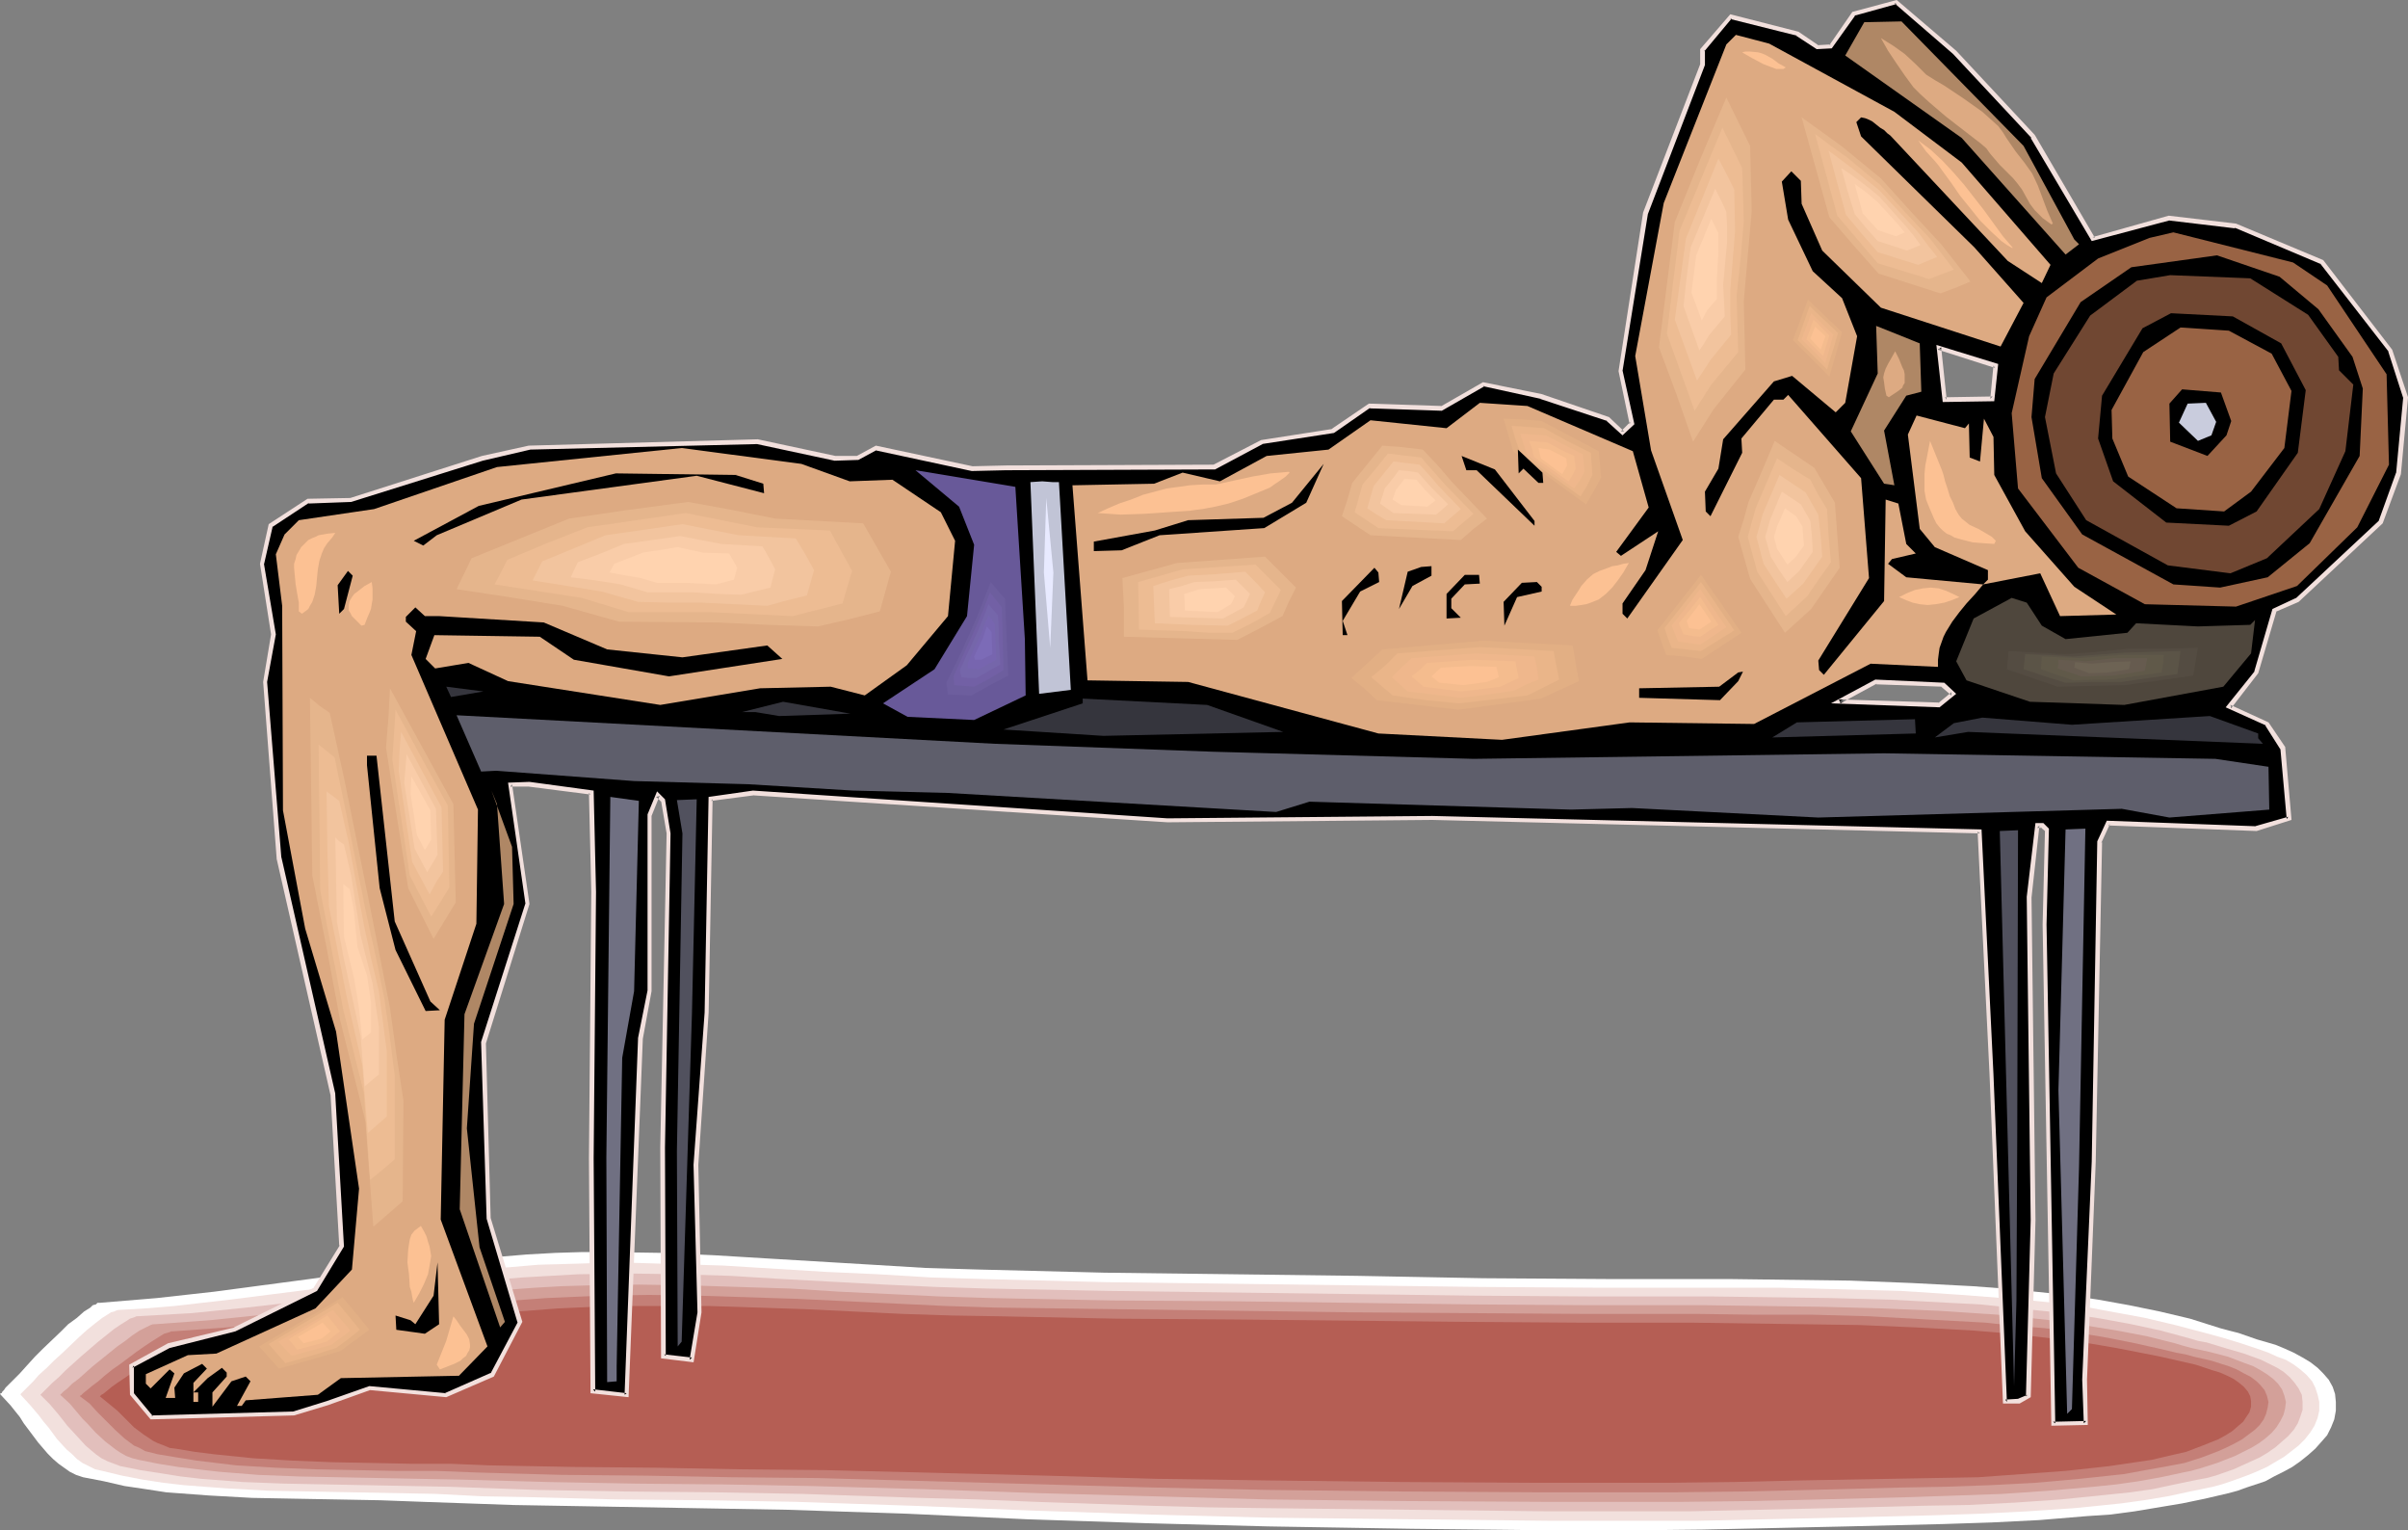 <?xml version="1.0" encoding="UTF-8" standalone="no"?>
<svg
   version="1.0"
   width="129.895mm"
   height="82.531mm"
   id="svg150"
   sodipodi:docname="Weight Lifting 56.wmf"
   xmlns:inkscape="http://www.inkscape.org/namespaces/inkscape"
   xmlns:sodipodi="http://sodipodi.sourceforge.net/DTD/sodipodi-0.dtd"
   xmlns="http://www.w3.org/2000/svg"
   xmlns:svg="http://www.w3.org/2000/svg">
  <rect width="100%" height="100%" fill="#808080" stroke="none"/>
  <sodipodi:namedview
     id="namedview150"
     pagecolor="#ffffff"
     bordercolor="#000000"
     borderopacity="0.25"
     inkscape:showpageshadow="2"
     inkscape:pageopacity="0.0"
     inkscape:pagecheckerboard="0"
     inkscape:deskcolor="#d1d1d1"
     inkscape:document-units="mm" />
  <defs
     id="defs1">
    <pattern
       id="WMFhbasepattern"
       patternUnits="userSpaceOnUse"
       width="6"
       height="6"
       x="0"
       y="0" />
  </defs>
  <path
     style="fill:#ffffff;fill-opacity:1;fill-rule:evenodd;stroke:none"
     d="m 20.362,265.542 5.818,-0.485 5.818,-0.485 11.635,-1.293 23.109,-3.071 11.635,-1.616 11.635,-1.293 11.635,-1.131 5.818,-0.485 5.818,-0.323 5.333,-0.162 h 5.494 l 10.666,0.162 10.827,0.485 10.666,0.646 10.827,0.646 10.827,0.646 10.666,0.646 10.827,0.323 25.694,0.646 51.55,0.646 25.694,0.485 25.048,0.162 h 24.886 l 12.443,0.162 12.443,0.162 12.443,0.485 12.443,0.646 6.464,0.485 6.464,0.646 6.302,0.646 6.464,0.97 6.302,1.131 6.302,1.293 6.141,1.455 6.141,1.939 1.778,0.485 1.939,0.485 3.717,1.293 3.878,1.131 1.939,0.808 1.778,0.808 1.778,0.97 1.616,0.97 1.454,1.131 1.131,1.131 1.131,1.293 0.808,1.455 0.485,1.455 0.162,1.616 v 1.778 l -0.323,1.778 -0.646,1.616 -0.808,1.616 -1.131,1.293 -1.293,1.455 -1.454,1.293 -1.616,1.293 -1.616,1.131 -1.778,0.97 -1.939,0.97 -1.778,0.97 -1.939,0.646 -1.939,0.646 -1.778,0.646 -1.778,0.485 -4.848,1.131 -4.686,0.97 -4.848,0.808 -4.848,0.808 -4.848,0.646 -4.848,0.323 -9.696,0.808 -9.696,0.485 -9.858,0.323 -19.554,0.485 -14.706,0.323 -14.867,0.323 -14.867,0.162 h -14.706 l -29.573,-0.323 -29.411,-0.485 -12.282,-0.323 -12.282,-0.323 -24.563,-0.808 -24.402,-1.131 -24.563,-0.808 -18.584,-0.323 -18.422,-0.323 -18.746,-0.323 -9.211,-0.323 -9.211,-0.323 -8.726,-0.323 -8.726,-0.162 -8.888,-0.162 -8.565,-0.162 -8.726,-0.485 -4.363,-0.323 -4.363,-0.323 -4.202,-0.646 -4.363,-0.646 -4.202,-0.97 -4.202,-0.808 -1.454,-0.485 -1.293,-0.646 -1.131,-0.808 -1.131,-0.808 -1.131,-0.97 L 9.696,296.25 7.757,293.987 5.818,291.401 4.848,290.108 4.04,288.815 2.101,286.391 0,284.129 0.162,283.967 h 0.162 l 0.162,-0.323 0.323,-0.323 0.323,-0.485 0.485,-0.485 1.131,-1.131 1.293,-1.293 1.454,-1.616 1.616,-1.778 1.616,-1.616 3.555,-3.394 1.616,-1.616 1.778,-1.293 1.454,-1.293 1.293,-0.808 0.485,-0.485 0.646,-0.162 0.323,-0.323 z"
     id="path1" />
  <path
     style="fill:#f2e0dd;fill-opacity:1;fill-rule:evenodd;stroke:none"
     d="m 24.078,266.997 5.656,-0.323 5.818,-0.485 11.312,-1.293 22.947,-2.909 11.312,-1.455 11.474,-1.293 11.474,-0.97 5.656,-0.485 5.818,-0.162 10.666,-0.323 10.504,0.323 10.666,0.323 10.504,0.646 10.504,0.646 10.666,0.485 10.666,0.646 10.666,0.323 25.21,0.646 25.371,0.323 50.742,0.646 24.402,0.162 h 24.563 12.282 l 12.282,0.323 12.282,0.323 12.282,0.808 6.302,0.485 6.302,0.485 6.302,0.646 6.302,0.808 6.141,1.131 6.141,1.131 6.141,1.455 6.141,1.616 1.778,0.485 1.778,0.485 3.717,1.131 3.878,1.293 1.778,0.646 1.778,0.808 1.778,0.646 1.616,0.97 1.293,0.97 1.293,1.131 1.131,1.293 0.646,1.293 0.485,1.455 0.323,1.455 v 1.778 l -0.323,1.455 -0.646,1.616 -0.808,1.293 -1.131,1.455 -1.293,1.293 -1.454,1.131 -1.454,1.131 -3.555,2.101 -1.778,0.808 -1.939,0.808 -3.555,1.293 -1.939,0.646 -1.778,0.485 -4.686,0.97 -4.525,0.97 -4.848,0.808 -4.686,0.646 -4.686,0.485 -4.848,0.485 -9.534,0.646 -9.696,0.485 -9.534,0.323 -19.392,0.485 -14.544,0.323 -14.544,0.323 h -14.544 -14.544 l -29.088,-0.323 -28.926,-0.323 -12.12,-0.323 -12.12,-0.323 -24.078,-0.808 -24.078,-0.97 -24.078,-0.808 -18.261,-0.323 -18.261,-0.162 -18.422,-0.485 -9.05,-0.162 -9.211,-0.485 -8.565,-0.162 -8.565,-0.162 -8.565,-0.162 -8.565,-0.162 -8.565,-0.485 -4.363,-0.323 -4.202,-0.323 -4.202,-0.485 -4.202,-0.646 -4.202,-0.808 -4.04,-0.97 -1.454,-0.323 -1.293,-0.646 -1.293,-0.646 -1.131,-0.808 -0.97,-0.97 -1.131,-0.97 -1.939,-2.101 -1.778,-2.424 -0.97,-1.131 -0.97,-1.293 -1.778,-2.101 -1.939,-2.101 v -0.162 l 0.162,-0.162 0.162,-0.162 0.323,-0.323 0.323,-0.323 0.485,-0.485 1.131,-1.131 1.131,-1.293 1.616,-1.455 1.454,-1.455 1.778,-1.616 3.394,-3.232 1.616,-1.455 1.616,-1.293 1.454,-1.131 1.293,-0.808 0.485,-0.323 0.646,-0.162 0.323,-0.162 z"
     id="path2" />
  <path
     style="fill:#e2bfbc;fill-opacity:1;fill-rule:evenodd;stroke:none"
     d="m 27.795,268.29 11.312,-0.646 11.15,-1.131 11.312,-1.293 11.312,-1.455 11.15,-1.293 11.15,-1.131 11.312,-0.97 5.656,-0.323 5.656,-0.323 10.342,-0.162 10.504,0.162 10.342,0.323 10.504,0.646 20.846,1.131 10.504,0.485 10.342,0.323 24.886,0.485 25.048,0.323 49.773,0.646 24.078,0.162 h 24.24 l 12.12,0.162 11.958,0.162 12.12,0.323 11.958,0.646 6.302,0.323 6.141,0.646 6.302,0.646 6.141,0.646 6.141,0.97 6.141,1.131 5.979,1.293 5.979,1.616 1.616,0.485 1.778,0.323 3.717,1.131 3.878,1.131 3.555,1.293 1.616,0.808 1.616,0.808 1.293,0.808 1.293,1.131 0.97,1.131 0.808,1.131 0.646,1.293 0.162,1.455 v 1.616 l -0.485,1.455 -0.485,1.293 -0.808,1.293 -1.131,1.293 -1.293,1.131 -1.293,1.131 -1.616,1.131 -1.616,0.97 -1.778,0.808 -3.555,1.616 -3.717,1.293 -1.778,0.485 -1.778,0.323 -4.686,0.97 -4.525,0.97 -4.525,0.646 -4.686,0.485 -9.534,0.97 -9.373,0.646 -9.534,0.485 -9.373,0.162 -18.907,0.485 -14.382,0.323 -14.382,0.323 h -14.221 -14.221 l -28.765,-0.323 -28.442,-0.323 -11.958,-0.162 -11.797,-0.323 -23.755,-0.808 -11.797,-0.485 -11.958,-0.323 -23.755,-0.808 -17.938,-0.323 -17.938,-0.162 -18.099,-0.323 -17.938,-0.646 -8.403,-0.162 -8.565,-0.162 -16.806,-0.323 -8.403,-0.323 -8.403,-0.646 -4.202,-0.485 -4.04,-0.646 -4.202,-0.646 -4.04,-0.808 -1.293,-0.485 -1.293,-0.485 -1.293,-0.646 -1.131,-0.808 -0.97,-0.808 -1.131,-0.97 -1.778,-1.939 -1.939,-2.101 -1.778,-2.263 -1.778,-2.101 -1.939,-1.939 v 0 l 0.162,-0.162 0.162,-0.162 0.323,-0.323 0.808,-0.808 0.97,-0.97 1.293,-1.131 1.454,-1.455 1.616,-1.455 1.616,-1.455 3.394,-2.909 1.616,-1.293 1.616,-1.293 1.454,-0.97 1.293,-0.808 0.485,-0.323 0.485,-0.162 0.485,-0.162 z"
     id="path3" />
  <path
     style="fill:#d3a099;fill-opacity:1;fill-rule:evenodd;stroke:none"
     d="m 31.512,269.906 11.15,-0.808 10.989,-1.131 22.139,-2.424 10.989,-1.131 11.15,-1.131 10.989,-0.808 5.656,-0.323 5.494,-0.162 10.181,-0.162 10.342,0.162 10.181,0.323 10.342,0.323 10.181,0.646 10.342,0.485 10.181,0.485 10.342,0.323 24.563,0.485 24.402,0.162 24.563,0.323 24.563,0.323 23.755,0.162 h 23.755 l 11.797,0.162 11.958,0.162 11.797,0.323 11.797,0.485 12.282,0.808 6.141,0.646 6.141,0.646 5.979,0.97 5.979,0.97 5.979,1.131 5.818,1.455 1.616,0.485 1.778,0.485 3.717,0.808 3.717,0.97 3.394,1.293 1.778,0.646 1.454,0.808 1.293,0.808 1.293,0.97 0.97,0.97 0.808,1.131 0.485,1.293 0.323,1.293 -0.162,1.293 -0.323,1.293 -0.646,1.293 -0.808,1.293 -0.97,1.131 -1.293,1.131 -1.293,0.97 -1.616,0.97 -1.616,0.808 -1.616,0.808 -3.717,1.455 -3.555,1.131 -1.778,0.485 -1.616,0.323 -4.525,0.97 -4.525,0.808 -4.525,0.646 -4.686,0.485 -9.211,0.808 -9.373,0.646 -9.211,0.323 -9.373,0.323 -18.584,0.485 -14.059,0.323 -14.059,0.162 h -28.118 l -28.28,-0.162 -28.118,-0.323 -23.27,-0.646 -23.432,-0.646 -23.27,-0.808 -23.27,-0.646 -17.776,-0.323 -17.614,-0.162 -17.776,-0.323 -17.614,-0.485 -8.403,-0.162 -8.242,-0.162 -16.645,-0.323 -8.403,-0.323 -8.08,-0.646 -4.202,-0.485 -4.04,-0.485 -4.04,-0.646 -4.04,-0.808 -1.293,-0.323 -1.293,-0.485 -1.131,-0.646 -0.97,-0.646 -2.101,-1.616 -1.939,-1.778 -1.778,-1.939 -0.97,-0.97 -0.808,-0.97 -1.778,-2.101 -1.939,-1.778 v 0 l 0.162,-0.162 0.162,-0.162 0.323,-0.323 0.808,-0.646 0.97,-0.97 1.293,-0.97 1.454,-1.293 1.454,-1.293 1.616,-1.293 3.394,-2.748 1.616,-1.131 1.454,-1.131 1.454,-0.97 1.293,-0.646 0.97,-0.485 0.485,-0.162 z"
     id="path4" />
  <path
     style="fill:#c47f77;fill-opacity:1;fill-rule:evenodd;stroke:none"
     d="m 35.229,271.361 10.989,-0.808 10.827,-0.808 21.654,-2.263 10.989,-1.131 10.827,-0.97 10.827,-0.808 10.989,-0.485 10.019,-0.162 10.181,0.162 10.019,0.323 10.019,0.323 10.181,0.485 10.019,0.485 10.181,0.485 10.019,0.323 24.24,0.323 24.078,0.323 24.078,0.323 24.24,0.162 23.27,0.162 h 23.27 l 11.797,0.162 h 11.635 l 11.635,0.323 11.635,0.646 11.958,0.646 5.979,0.646 6.141,0.485 5.818,0.808 5.979,0.97 5.818,1.131 5.818,1.293 3.394,0.808 1.778,0.323 1.778,0.485 3.555,0.808 3.555,1.131 1.616,0.646 1.454,0.808 1.293,0.646 1.293,0.97 0.808,0.808 0.808,0.97 0.485,1.131 0.323,1.293 -0.162,1.131 -0.323,1.293 -0.485,1.131 -0.808,1.131 -0.97,0.97 -1.293,0.97 -1.293,0.97 -1.454,0.808 -1.616,0.808 -1.778,0.808 -3.394,1.293 -3.555,1.131 -3.394,0.646 -4.525,0.808 -4.363,0.808 -4.525,0.485 -4.525,0.485 -9.05,0.808 -9.211,0.485 -9.211,0.323 -9.05,0.162 -18.422,0.485 -13.736,0.323 -13.898,0.162 h -27.795 l -27.634,-0.162 -27.634,-0.323 -22.947,-0.485 -22.947,-0.646 -22.947,-0.646 -22.947,-0.646 -17.453,-0.162 -17.291,-0.323 -17.453,-0.162 -17.291,-0.485 -8.242,-0.323 h -8.08 l -8.242,-0.162 -8.242,-0.162 -8.08,-0.323 -8.08,-0.485 -8.08,-0.97 -4.04,-0.646 -3.878,-0.646 -1.293,-0.323 -1.293,-0.323 -1.131,-0.646 -1.131,-0.485 -1.939,-1.455 -1.939,-1.778 -3.555,-3.556 -1.616,-1.778 -1.939,-1.455 v -0.162 h 0.162 l 0.162,-0.162 0.323,-0.323 0.808,-0.646 0.97,-0.808 1.293,-0.97 1.293,-1.131 1.616,-1.293 1.616,-1.131 3.232,-2.424 1.616,-1.131 1.454,-0.97 1.293,-0.808 1.293,-0.808 1.131,-0.323 0.323,-0.162 z"
     id="path5" />
  <path
     style="fill:#b55e54;fill-opacity:1;fill-rule:evenodd;stroke:none"
     d="m 38.946,272.653 10.827,-0.485 10.666,-0.808 21.331,-2.101 10.666,-0.97 10.827,-0.808 10.666,-0.808 10.666,-0.485 h 9.858 10.019 l 9.858,0.323 9.858,0.323 10.019,0.485 9.858,0.485 10.019,0.323 9.858,0.162 23.755,0.485 23.755,0.162 47.349,0.485 22.947,0.162 h 22.947 l 22.947,0.323 11.474,0.162 11.474,0.485 11.797,0.646 5.818,0.485 5.979,0.646 5.818,0.646 5.818,0.808 5.656,0.97 5.818,1.131 3.232,0.646 3.555,0.808 3.555,0.808 3.394,1.131 1.616,0.485 1.454,0.646 1.293,0.646 1.131,0.808 0.97,0.808 0.808,0.97 0.485,0.97 0.162,0.97 v 1.131 l -0.323,1.131 -0.646,0.97 -0.646,0.97 -1.131,0.97 -1.131,0.97 -1.293,0.808 -1.454,0.808 -1.616,0.646 -1.616,0.646 -3.394,1.293 -3.555,0.808 -3.394,0.808 -4.363,0.646 -4.363,0.646 -8.888,0.97 -8.888,0.646 -8.888,0.646 -9.05,0.162 -9.05,0.162 -9.05,0.162 -9.05,0.162 -13.574,0.323 -13.574,0.162 h -27.149 l -27.31,-0.162 -27.149,-0.323 -22.624,-0.323 -22.462,-0.646 -45.086,-1.131 -17.291,-0.162 -16.968,-0.323 -17.13,-0.162 -17.13,-0.323 -7.918,-0.323 h -8.08 l -16.16,-0.323 -7.918,-0.323 -8.08,-0.485 -7.918,-0.808 -3.878,-0.485 -3.878,-0.646 -1.293,-0.162 -1.131,-0.485 -1.293,-0.485 -0.97,-0.485 -1.939,-1.293 -1.939,-1.455 -1.616,-1.616 -1.778,-1.778 -1.778,-1.455 -1.778,-1.455 v 0 l 0.162,-0.162 0.162,-0.162 0.323,-0.162 0.808,-0.646 0.97,-0.808 1.131,-0.808 1.454,-0.97 3.07,-2.101 3.07,-2.263 1.616,-0.97 1.454,-0.97 1.454,-0.808 1.131,-0.485 1.131,-0.485 z"
     id="path6" />
  <path
     style="fill:#000000;fill-opacity:1;fill-rule:evenodd;stroke:none"
     d="m 398.182,141.418 -2.101,-1.778 -13.574,-0.646 -7.595,4.04 20.362,0.646 z m 16.322,-113.619 12.12,21.011 15.514,-4.364 13.574,1.616 17.614,7.435 14.059,17.94 3.07,9.536 -1.454,15.516 -3.555,9.859 -17.13,16 -4.686,2.101 -3.555,12.606 -5.494,6.95 7.595,3.556 3.232,4.849 1.293,14.384 -6.787,2.101 -30.058,-1.131 -1.778,3.879 -1.131,65.133 -1.939,44.446 0.323,8.889 h -6.787 l -1.616,-101.659 0.323,-19.394 -0.97,-0.808 h -0.97 l -1.616,14.546 0.808,65.941 -0.97,35.88 -1.939,0.97 -2.747,0.162 -2.747,-66.911 -2.424,-49.294 -111.665,-2.909 -53.974,0.485 -84.517,-5.495 -8.726,1.293 -0.808,43.476 -2.101,31.031 0.808,30.061 -1.616,9.697 -5.818,-0.808 -0.162,-42.506 1.131,-64.002 -1.131,-6.788 -0.97,-0.97 -1.778,3.879 v 36.041 l -1.778,9.697 -2.909,72.568 -6.787,-0.646 -0.323,-47.516 0.485,-54.304 -0.485,-20.203 -12.605,-1.778 h -3.878 l 3.394,24.405 -8.888,28.284 0.97,35.718 6.464,21.172 -5.656,10.829 -9.534,4.202 -15.514,-1.455 -8.565,3.071 -6.787,2.101 -29.088,0.646 -3.878,-4.525 -0.162,-5.98 7.595,-4.041 13.413,-3.394 16.483,-8.081 5.333,-8.889 -1.778,-30.869 -10.989,-48.163 -2.909,-35.88 1.778,-9.697 -2.424,-14.384 1.778,-7.758 7.757,-5.01 8.726,-0.323 26.664,-8.404 9.696,-2.101 46.541,-1.293 15.837,3.394 4.525,-0.162 3.878,-1.939 19.554,4.202 6.787,-0.162 42.662,-0.162 9.534,-5.01 14.382,-2.263 7.595,-5.172 14.706,0.485 8.565,-5.01 11.635,2.586 13.574,4.525 3.07,2.909 1.939,-1.939 -2.262,-10.667 5.01,-32.162 11.635,-30.223 V 10.182 l 5.656,-6.788 13.574,3.394 4.202,2.748 h 2.747 l 4.686,-6.788 8.565,-2.424 11.958,10.344 z m -8.242,53.496 0.646,-6.788 -11.635,-3.556 1.293,10.505 z"
     id="path7" />
  <path
     style="fill:#f2e0dd;fill-opacity:1;fill-rule:evenodd;stroke:none"
     d="m 398.828,141.418 -2.424,-2.263 -14.059,-0.646 -9.05,4.849 22.139,0.808 3.394,-2.748 -0.97,-0.323 -2.747,2.263 0.162,-0.162 -20.362,-0.646 0.323,0.808 7.434,-4.041 -0.162,0.162 13.574,0.485 h -0.323 l 2.101,1.778 v -0.646 z"
     id="path8" />
  <path
     style="fill:#f2e0dd;fill-opacity:1;fill-rule:evenodd;stroke:none"
     d="m 414.18,28.122 h -0.162 l 12.443,21.011 15.837,-4.202 h -0.162 l 13.574,1.616 -0.162,-0.162 17.614,7.435 -0.162,-0.162 14.059,18.101 -0.162,-0.162 3.07,9.536 v -0.162 l -1.454,15.516 v -0.162 l -3.555,9.859 0.162,-0.162 -17.13,16 0.162,-0.162 -4.848,2.263 -3.717,12.768 0.162,-0.162 -5.979,7.435 8.242,3.717 h -0.162 l 3.07,4.849 v -0.162 l 1.293,14.384 0.323,-0.485 -6.787,1.939 h 0.162 l -30.381,-1.131 -1.939,4.202 -1.131,65.295 -1.939,44.446 0.323,8.889 0.485,-0.485 -6.787,0.162 0.485,0.323 -1.778,-101.659 0.485,-19.556 -1.131,-1.131 h -1.616 l -1.778,15.031 v 0 l 0.808,65.941 -0.97,35.88 0.323,-0.323 -1.939,0.808 h 0.162 l -2.747,0.162 0.323,0.485 -2.747,-66.911 -2.424,-49.779 -111.989,-2.748 -53.974,0.485 -84.517,-5.657 -9.05,1.293 -0.808,43.961 -2.262,31.031 0.808,30.061 v 0 l -1.616,9.697 0.485,-0.485 -5.656,-0.646 0.323,0.323 -0.162,-42.506 1.131,-64.002 -1.131,-6.95 -1.616,-1.616 -1.939,4.687 v 36.041 -0.162 l -1.939,9.697 v 0.162 l -2.747,72.568 0.485,-0.323 -6.949,-0.808 0.485,0.485 -0.323,-47.516 0.485,-54.304 -0.485,-20.687 -13.09,-1.778 v 0 l -4.363,0.162 3.555,24.728 v -0.162 l -9.05,28.284 1.131,36.041 6.302,21.172 0.162,-0.323 -5.656,10.667 0.162,-0.162 -9.534,4.202 h 0.323 l -15.675,-1.455 -8.726,3.071 -6.787,2.101 h 0.162 l -29.088,0.808 0.323,0.162 -3.878,-4.687 v 0.323 -5.98 l -0.323,0.485 7.595,-4.041 v 0 l 13.413,-3.394 16.645,-8.243 5.494,-9.051 -1.778,-31.031 v -0.162 L 57.368,174.712 v 0.162 l -2.909,-35.88 v 0 l 1.778,-9.697 -2.424,-14.384 v 0.162 l 1.778,-7.758 -0.162,0.162 7.595,-5.01 -0.162,0.162 8.726,-0.323 26.826,-8.404 9.696,-2.263 h -0.162 l 46.541,-1.131 h -0.162 l 15.837,3.394 4.848,-0.162 3.878,-2.101 -0.323,0.162 19.554,4.202 6.949,-0.162 42.662,-0.162 9.696,-5.172 h -0.162 l 14.706,-2.263 7.434,-5.172 -0.162,0.162 14.706,0.485 8.726,-5.01 h -0.323 l 11.797,2.586 h -0.162 l 13.736,4.525 -0.323,-0.162 3.394,3.071 2.424,-2.263 -2.424,-10.99 v 0.162 l 5.171,-32.001 v 0 L 347.601,13.253 V 10.182 l -0.162,0.323 5.656,-6.788 -0.323,0.162 13.574,3.394 h -0.162 l 4.202,2.748 3.07,-0.162 4.848,-6.788 -0.323,0.162 8.726,-2.424 -0.485,-0.162 11.958,10.344 15.998,17.132 0.646,-0.646 L 398.828,10.344 386.708,0 l -9.05,2.424 -4.686,6.788 0.323,-0.162 -2.747,0.162 h 0.162 L 366.67,6.465 352.772,2.909 346.632,10.02 v 3.232 -0.162 l -11.635,30.223 -5.01,32.324 2.262,10.829 0.162,-0.485 -1.939,1.939 h 0.646 l -3.07,-2.909 -13.736,-4.687 v 0 l -11.958,-2.424 -8.726,5.01 0.323,-0.162 -14.867,-0.485 -7.595,5.172 h 0.162 l -14.544,2.263 -9.696,5.01 h 0.323 l -42.662,0.162 -6.787,0.162 v 0 l -19.715,-4.202 -3.878,2.101 h 0.162 -4.525 v 0 l -15.837,-3.394 -46.702,1.293 -9.534,2.101 -26.826,8.566 h 0.162 l -8.888,0.162 -7.918,5.172 -1.778,8.081 2.262,14.384 v 0 l -1.616,9.697 2.747,35.88 v 0.162 l 10.989,48.163 v -0.162 l 1.778,30.869 0.162,-0.162 -5.494,8.889 0.162,-0.162 -16.322,8.081 h 0.162 l -13.574,3.232 -7.918,4.364 0.162,6.142 4.202,5.01 29.25,-0.808 6.949,-2.101 8.565,-3.071 h -0.162 l 15.675,1.455 9.696,-4.202 5.818,-11.152 -6.464,-21.172 v 0 l -0.97,-35.718 v 0.162 l 8.888,-28.445 -3.555,-24.405 -0.323,0.485 h 3.878 -0.162 l 12.605,1.616 -0.323,-0.323 0.485,20.203 -0.485,54.304 0.323,47.84 7.757,0.808 2.909,-73.052 v 0 l 1.778,-9.697 v -36.041 0.323 l 1.616,-4.041 -0.646,0.162 0.97,0.97 v -0.162 l 1.131,6.626 v 0 l -1.293,64.002 0.162,42.991 6.626,0.808 1.616,-10.182 -0.646,-30.061 2.101,-31.031 0.808,-43.476 -0.323,0.323 8.726,-1.131 h -0.162 l 84.517,5.495 53.974,-0.485 111.665,2.748 -0.485,-0.323 2.424,49.294 2.747,67.234 h 3.394 l 2.262,-1.293 0.97,-36.041 -0.808,-65.941 v 0.162 l 1.616,-14.707 -0.485,0.485 h 0.97 l -0.323,-0.162 0.97,0.808 v -0.323 l -0.485,19.394 1.778,102.144 7.434,-0.162 -0.162,-9.212 1.778,-44.446 1.293,-65.133 -0.162,0.162 1.778,-3.879 -0.323,0.323 30.219,1.131 7.11,-2.263 -1.293,-14.869 -3.394,-5.01 -7.757,-3.556 0.162,0.646 5.494,-7.111 3.717,-12.606 -0.323,0.162 4.848,-2.101 17.13,-16 3.717,-10.02 1.454,-15.677 -3.232,-9.697 -14.059,-18.263 -17.776,-7.435 -13.736,-1.616 -15.514,4.364 0.485,0.162 -12.282,-21.011 z"
     id="path9" />
  <path
     style="fill:#f2e0dd;fill-opacity:1;fill-rule:evenodd;stroke:none"
     d="m 406.585,81.78 0.808,-7.596 -12.605,-3.879 1.293,11.637 10.504,-0.162 -0.323,-0.97 -9.696,0.162 0.323,0.485 -1.131,-10.667 -0.646,0.485 11.635,3.717 -0.323,-0.485 -0.646,6.788 0.485,-0.485 z"
     id="path10" />
  <path
     style="fill:#af8765;fill-opacity:1;fill-rule:evenodd;stroke:none"
     d="m 412.564,29.738 10.342,19.071 0.97,0.97 -2.747,2.101 -21.17,-23.758 -23.755,-16.809 3.878,-6.788 7.595,-0.162 z"
     id="path11" />
  <path
     style="fill:#af8765;fill-opacity:1;fill-rule:evenodd;stroke:none"
     d="m 384.123,98.588 -6.787,-10.667 5.494,-11.798 -0.323,-9.697 8.888,3.556 0.323,9.859 -3.07,0.808 -4.525,7.111 2.101,11.152 -0.97,-0.162 z"
     id="path12" />
  <path
     style="fill:#ddaa82;fill-opacity:1;fill-rule:evenodd;stroke:none"
     d="m 386.224,22.788 13.736,10.344 18.099,20.849 -1.778,3.717 -6.949,-4.525 -23.917,-25.536 -0.646,-0.485 -0.646,-0.646 -0.808,-0.485 -0.808,-0.646 -0.808,-0.646 -0.646,-0.323 -0.808,-0.323 -0.808,-0.162 -0.97,0.97 0.97,2.909 23.109,22.627 10.019,11.313 -4.686,8.889 -24.402,-7.919 -11.958,-11.637 -4.202,-9.536 -0.162,-4.687 -1.939,-1.939 -1.939,2.101 1.293,7.758 5.01,10.505 5.979,5.495 3.07,7.758 -2.424,13.576 -1.939,1.939 -8.888,-7.435 -3.717,1.131 -10.342,11.798 -0.97,5.98 -2.747,4.687 0.162,4.041 0.97,0.97 6.464,-12.93 -0.162,-2.909 6.626,-7.919 h 1.939 l 0.97,-0.97 14.867,16.97 1.616,20.364 -10.342,16.809 0.162,1.939 0.97,0.97 12.282,-15.031 0.323,-20.687 2.586,0.808 1.616,8.243 1.939,1.939 -4.848,1.131 -0.808,0.97 3.717,2.748 15.675,1.455 0.97,-0.97 V 116.205 l -10.827,-4.687 -3.07,-3.717 -2.424,-19.233 1.778,-3.879 9.858,2.586 0.808,-0.97 0.162,6.95 2.101,0.808 0.808,-8.727 1.939,3.717 0.162,7.758 6.302,11.475 10.019,11.313 8.565,5.657 -11.474,0.323 -4.04,-8.727 -11.635,2.263 -1.616,1.939 -1.778,1.939 -1.454,1.778 -1.454,1.939 -1.293,2.101 -0.485,0.97 -0.808,2.263 -0.162,1.131 -0.162,1.293 v 1.455 l -13.736,-0.646 -23.755,12.283 -25.371,-0.323 -26.018,3.556 -25.21,-1.293 -38.784,-10.505 -20.523,-0.323 -3.07,-39.759 16.645,-0.323 5.818,-2.263 7.595,1.778 9.534,-5.172 12.605,-1.293 8.565,-5.98 15.514,1.616 6.787,-5.172 9.696,0.646 21.493,9.212 3.232,11.475 -6.626,9.051 0.97,0.808 7.595,-5.01 -2.586,7.919 -4.686,6.788 v 2.101 l 0.97,0.97 11.312,-16 -6.464,-18.263 -3.232,-19.233 5.818,-31.193 12.766,-32.324 1.939,-1.939 6.787,1.778 z"
     id="path13" />
  <path
     style="fill:#ddaa82;fill-opacity:1;fill-rule:evenodd;stroke:none"
     d="m 307.04,91.639 -2.262,-7.919 9.211,0.646 13.736,7.273 0.485,6.303 -3.555,6.303 z"
     id="path14" />
  <path
     style="fill:#e2af84;fill-opacity:1;fill-rule:evenodd;stroke:none"
     d="m 308.494,91.962 -1.939,-6.626 3.878,0.162 3.878,0.323 3.07,1.616 2.747,1.455 5.818,3.071 0.485,5.333 -1.454,2.748 -1.616,2.748 z"
     id="path15" />
  <path
     style="fill:#eab589;fill-opacity:1;fill-rule:evenodd;stroke:none"
     d="m 309.948,92.285 -0.97,-2.748 -0.808,-2.748 6.626,0.485 4.686,2.586 4.848,2.424 0.323,4.525 -1.131,2.263 -1.293,2.101 -6.141,-4.364 z"
     id="path16" />
  <path
     style="fill:#efb78c;fill-opacity:1;fill-rule:evenodd;stroke:none"
     d="m 311.403,92.77 -0.808,-2.263 -0.646,-2.101 5.171,0.323 7.595,3.879 0.162,1.778 0.162,1.778 -0.97,1.778 -1.131,1.616 -4.848,-3.394 z"
     id="path17" />
  <path
     style="fill:#f4bc8e;fill-opacity:1;fill-rule:evenodd;stroke:none"
     d="m 312.696,93.093 -0.323,-1.616 -0.646,-1.616 3.717,0.323 2.747,1.455 2.747,1.293 0.323,2.586 -0.646,1.293 -0.808,1.293 z"
     id="path18" />
  <path
     style="fill:#fcc193;fill-opacity:1;fill-rule:evenodd;stroke:none"
     d="m 314.15,93.417 -0.485,-2.101 2.262,0.323 3.394,1.778 0.162,1.455 -0.97,1.778 z"
     id="path19" />
  <path
     style="fill:#996344;fill-opacity:1;fill-rule:evenodd;stroke:none"
     d="m 474.457,58.183 12.12,18.101 0.485,18.425 -6.464,12.768 -12.282,11.96 -12.443,4.202 -18.584,-0.485 -13.574,-7.435 -12.282,-16.162 -1.293,-15.354 3.555,-15.677 3.555,-7.919 10.504,-7.919 10.504,-4.202 4.848,-1.131 24.402,6.142 z"
     id="path20" />
  <path
     style="fill:#000000;fill-opacity:1;fill-rule:evenodd;stroke:none"
     d="m 472.679,63.032 6.949,9.697 2.101,6.465 -0.646,13.738 -10.181,17.778 -8.565,6.95 -9.696,2.101 -9.534,-0.646 -18.584,-10.182 -8.242,-11.475 -2.101,-12.445 0.646,-7.758 9.373,-15.677 10.342,-7.111 17.453,-2.424 12.766,4.364 z"
     id="path21" />
  <path
     style="fill:#704732;fill-opacity:1;fill-rule:evenodd;stroke:none"
     d="m 470.579,64.163 6.141,8.566 0.162,2.748 2.909,2.909 -1.616,13.576 -5.333,11.798 -10.666,10.02 -7.434,3.071 -12.766,-1.616 -16.645,-9.212 -6.141,-9.536 -2.262,-11.475 1.778,-8.889 7.434,-11.798 9.534,-7.111 6.787,-1.131 16.322,0.646 z"
     id="path22" />
  <path
     style="fill:#000000;fill-opacity:1;fill-rule:evenodd;stroke:none"
     d="m 465.084,69.982 5.01,9.536 -1.616,12.768 -8.403,11.96 -5.656,2.909 -12.766,-0.646 -10.827,-8.404 -3.07,-8.727 0.808,-8.727 8.242,-13.738 5.818,-3.071 12.605,0.646 z"
     id="path23" />
  <path
     style="fill:#996344;fill-opacity:1;fill-rule:evenodd;stroke:none"
     d="m 463.145,72.083 4.04,7.596 -1.454,11.637 -6.787,8.889 -5.494,4.041 -9.696,-0.646 -9.858,-6.465 -3.232,-7.758 -0.162,-5.818 6.464,-11.798 7.595,-5.01 9.858,0.646 z"
     id="path24" />
  <path
     style="fill:#000000;fill-opacity:1;fill-rule:evenodd;stroke:none"
     d="m 454.903,85.82 -0.97,2.909 -3.878,4.202 -7.595,-2.909 -0.162,-7.758 2.586,-2.909 7.918,0.646 z"
     id="path25" />
  <path
     style="fill:#c9ccdd;fill-opacity:1;fill-rule:evenodd;stroke:none"
     d="m 451.833,85.982 -0.97,2.748 -2.747,1.131 -3.878,-3.717 1.778,-3.879 3.717,-0.162 z"
     id="path26" />
  <path
     style="fill:#ddaa82;fill-opacity:1;fill-rule:evenodd;stroke:none"
     d="m 173.235,98.104 8.726,-0.323 9.858,6.626 2.909,5.818 -1.454,15.354 -8.403,10.02 -8.565,6.142 -6.949,-1.778 -14.382,0.323 -20.362,3.394 -31.027,-4.849 -8.08,-3.717 -6.787,1.131 -1.939,-1.939 1.778,-4.849 21.493,0.323 6.949,4.687 19.392,3.394 23.109,-3.556 -3.07,-2.748 -17.291,2.424 -15.352,-1.616 -12.928,-5.495 -21.331,-1.293 h -2.909 l -1.939,-1.778 -1.939,1.939 v 0.97 l 2.101,1.939 -0.97,4.849 13.574,31.516 -0.323,23.273 -6.464,19.556 -0.808,40.728 9.534,25.859 -5.818,5.98 -24.078,0.485 -4.686,3.394 -14.706,1.131 -0.808,1.131 h -0.97 l 2.747,-5.01 -0.97,-0.97 -2.909,0.97 -3.878,5.172 v -2.909 l 2.909,-3.232 v -0.808 l -0.97,-0.97 -2.909,2.101 -2.909,2.909 h 0.97 v 1.939 h -0.97 v -3.879 l 2.747,-2.909 -0.97,-0.97 -3.717,1.939 -1.939,2.909 0.162,2.101 h -1.939 l 1.778,-5.01 -0.97,-0.808 -3.878,3.879 -0.97,-0.97 V 280.088 l 8.565,-3.879 5.818,-0.323 20.2,-9.212 7.434,-7.919 1.454,-16.485 -4.686,-32.001 -6.302,-21.011 -4.525,-24.081 -0.162,-41.698 -1.293,-10.505 1.778,-4.041 2.909,-2.909 15.352,-2.263 25.048,-8.566 37.653,-3.879 24.402,3.232 z"
     id="path27" />
  <path
     style="fill:#000000;fill-opacity:1;fill-rule:evenodd;stroke:none"
     d="m 155.621,98.588 0.162,1.939 -13.736,-3.556 -35.714,4.849 -17.291,7.273 -2.747,2.101 -1.939,-0.97 13.251,-7.111 27.957,-6.626 24.402,0.323 z"
     id="path28" />
  <path
     style="fill:#000000;fill-opacity:1;fill-rule:evenodd;stroke:none"
     d="m 314.635,98.427 h -0.97 l -3.07,-2.909 -0.97,0.97 -0.162,-4.849 5.01,4.687 z"
     id="path29" />
  <path
     style="fill:#685999;fill-opacity:1;fill-rule:evenodd;stroke:none"
     d="m 208.949,130.266 0.162,11.475 -10.504,5.01 -13.574,-0.646 -5.01,-2.748 10.504,-6.95 6.626,-10.829 1.454,-14.546 -3.07,-7.758 -8.888,-7.435 20.362,3.394 z"
     id="path30" />
  <path
     style="fill:#000000;fill-opacity:1;fill-rule:evenodd;stroke:none"
     d="m 312.857,106.185 v 0.97 L 301.06,95.841 h -2.101 l -0.97,-2.909 6.787,2.748 z"
     id="path31" />
  <path
     style="fill:#000000;fill-opacity:1;fill-rule:evenodd;stroke:none"
     d="m 257.752,107.639 -21.331,1.455 -7.757,3.071 -5.656,0.162 v -1.939 l 12.443,-2.263 6.787,-2.101 15.352,-0.485 5.818,-3.071 6.464,-7.919 -3.555,7.919 z"
     id="path32" />
  <path
     style="fill:#c1c4d6;fill-opacity:1;fill-rule:evenodd;stroke:none"
     d="m 215.897,98.265 2.424,42.345 -6.464,0.808 -1.778,-43.153 2.424,-0.162 2.101,0.162 z"
     id="path33" />
  <path
     style="fill:#000000;fill-opacity:1;fill-rule:evenodd;stroke:none"
     d="m 70.134,124.124 -0.97,0.97 -0.323,-5.818 2.101,-2.909 0.97,0.97 z"
     id="path34" />
  <path
     style="fill:#000000;fill-opacity:1;fill-rule:evenodd;stroke:none"
     d="m 281.184,118.629 -3.878,1.939 -3.555,5.98 0.97,2.909 h -0.97 l -0.162,-6.95 6.626,-6.788 0.808,0.97 z"
     id="path35" />
  <path
     style="fill:#000000;fill-opacity:1;fill-rule:evenodd;stroke:none"
     d="m 291.849,117.336 -3.878,2.101 -2.747,4.687 1.778,-7.596 2.747,-0.97 2.101,-0.162 z"
     id="path36" />
  <path
     style="fill:#000000;fill-opacity:1;fill-rule:evenodd;stroke:none"
     d="m 301.707,118.953 -3.07,0.162 -2.747,2.909 v 1.939 l 1.939,1.939 -2.909,0.162 v -5.01 l 3.717,-3.879 h 2.909 z"
     id="path37" />
  <path
     style="fill:#000000;fill-opacity:1;fill-rule:evenodd;stroke:none"
     d="m 314.312,119.599 v 0.97 l -5.01,1.131 -2.586,5.818 -0.162,-4.849 3.717,-3.879 3.07,-0.162 z"
     id="path38" />
  <path
     style="fill:#4f473d;fill-opacity:1;fill-rule:evenodd;stroke:none"
     d="m 416.281,127.518 4.848,2.748 12.605,-1.293 1.778,-1.939 12.605,0.646 10.666,-0.323 0.97,-0.97 -0.808,6.788 -5.656,6.788 -20.2,3.717 -19.23,-0.646 -12.928,-4.364 -2.101,-3.879 3.555,-8.727 7.757,-4.202 3.07,0.97 z"
     id="path39" />
  <path
     style="fill:#35353d;fill-opacity:1;fill-rule:evenodd;stroke:none"
     d="m 91.95,142.064 -0.97,-2.101 7.595,0.97 z"
     id="path40" />
  <path
     style="fill:#000000;fill-opacity:1;fill-rule:evenodd;stroke:none"
     d="m 354.388,138.832 -3.717,3.879 -16.483,-0.485 v -1.939 l 16.322,-0.323 3.878,-2.909 0.97,-0.162 z"
     id="path41" />
  <path
     style="fill:#35353d;fill-opacity:1;fill-rule:evenodd;stroke:none"
     d="m 158.853,145.943 -4.848,-0.808 h -2.747 l 8.403,-2.101 13.736,2.424 z"
     id="path42" />
  <path
     style="fill:#5e5e6b;fill-opacity:1;fill-rule:evenodd;stroke:none"
     d="m 247.248,153.216 53.166,1.455 83.709,-1.131 67.549,1.131 10.827,1.616 0.162,8.727 -20.362,1.616 -9.696,-1.778 -61.893,1.778 -37.976,-1.939 -12.443,0.323 -53.328,-1.616 -6.787,2.101 -66.902,-3.879 -19.392,-0.485 -21.331,-1.293 -23.27,-0.646 -28.118,-2.101 -3.07,0.162 -5.01,-11.475 109.726,5.818 z"
     id="path43" />
  <path
     style="fill:#35353d;fill-opacity:1;fill-rule:evenodd;stroke:none"
     d="m 261.63,149.176 -36.683,0.808 -20.362,-1.293 16.16,-5.333 v -0.97 l 25.371,1.293 z"
     id="path44" />
  <path
     style="fill:#000000;fill-opacity:1;fill-rule:evenodd;stroke:none"
     d="m 80.477,187.803 7.272,16.324 1.939,1.778 -2.909,0.162 -6.141,-12.445 -3.232,-12.606 -2.586,-25.051 v -1.939 h 1.939 z"
     id="path45" />
  <path
     style="fill:#35353d;fill-opacity:1;fill-rule:evenodd;stroke:none"
     d="m 390.587,149.499 -29.25,0.808 5.01,-3.071 24.078,-0.646 z"
     id="path46" />
  <path
     style="fill:#35353d;fill-opacity:1;fill-rule:evenodd;stroke:none"
     d="m 450.54,145.943 9.858,3.556 v 0.97 l 0.97,1.131 -60.115,-2.424 -6.787,1.131 3.878,-2.909 5.818,-1.131 18.261,1.455 z"
     id="path47" />
  <path
     style="fill:#af8765;fill-opacity:1;fill-rule:evenodd;stroke:none"
     d="m 104.717,184.247 -8.08,24.405 -1.454,21.334 2.586,24.243 5.171,15.192 -0.97,1.131 -8.242,-24.081 0.97,-39.759 8.08,-22.465 -1.454,-20.364 -1.131,-2.748 4.202,11.475 z"
     id="path48" />
  <path
     style="fill:#707082;fill-opacity:1;fill-rule:evenodd;stroke:none"
     d="m 129.28,202.025 -2.424,13.576 -1.131,62.87 v 3.071 l -1.939,0.162 -0.162,-45.739 0.808,-73.537 5.818,0.808 z"
     id="path49" />
  <path
     style="fill:#51515e;fill-opacity:1;fill-rule:evenodd;stroke:none"
     d="m 141.077,206.551 -2.101,66.911 -0.808,0.97 -0.162,-39.759 1.131,-64.81 -1.131,-6.788 4.04,-0.162 z"
     id="path50" />
  <path
     style="fill:#51515e;fill-opacity:1;fill-rule:evenodd;stroke:none"
     d="m 411.272,232.248 -0.162,32.971 -0.485,17.293 -2.909,-113.134 3.717,-0.162 z"
     id="path51" />
  <path
     style="fill:#707082;fill-opacity:1;fill-rule:evenodd;stroke:none"
     d="m 423.876,237.743 -1.454,49.456 -0.97,0.97 -1.778,-65.941 1.454,-53.173 4.04,-0.162 z"
     id="path52" />
  <path
     style="fill:#000000;fill-opacity:1;fill-rule:evenodd;stroke:none"
     d="m 86.618,271.845 -5.818,-0.808 -0.162,-2.909 3.07,0.97 0.97,0.808 3.717,-5.818 0.808,-6.788 0.323,12.606 z"
     id="path53" />
  <path
     style="fill:#ddaa82;fill-opacity:1;fill-rule:evenodd;stroke:none"
     d="m 371.195,44.446 -6.464,-23.92 9.373,6.95 9.534,7.758 14.382,15.677 6.949,9.051 -7.11,2.748 -14.867,-4.687 z"
     id="path54" />
  <path
     style="fill:#e5b58c;fill-opacity:1;fill-rule:evenodd;stroke:none"
     d="m 372.972,44.284 -5.656,-20.364 8.08,5.818 8.08,6.626 6.141,6.788 6.141,6.626 5.979,7.596 -3.07,1.293 -3.07,1.131 -12.605,-4.041 -5.01,-5.657 z"
     id="path55" />
  <path
     style="fill:#edbc93;fill-opacity:1;fill-rule:evenodd;stroke:none"
     d="m 374.588,43.961 -4.525,-16.647 3.232,2.424 3.394,2.424 6.626,5.495 5.01,5.495 5.171,5.495 4.848,6.303 -2.586,0.97 -2.424,0.97 -10.504,-3.232 z"
     id="path56" />
  <path
     style="fill:#f2c49e;fill-opacity:1;fill-rule:evenodd;stroke:none"
     d="m 376.366,43.799 -1.778,-6.465 -1.778,-6.626 5.171,3.879 5.171,4.202 4.04,4.364 3.878,4.202 1.939,2.586 1.939,2.424 -3.878,1.616 -8.242,-2.586 -3.232,-3.717 z"
     id="path57" />
  <path
     style="fill:#f9cca8;fill-opacity:1;fill-rule:evenodd;stroke:none"
     d="m 378.144,43.637 -1.454,-4.687 -1.293,-4.687 1.939,1.293 1.778,1.293 2.101,1.616 1.939,1.616 5.656,6.303 1.454,1.778 1.293,1.778 -2.747,1.131 -5.979,-1.939 -2.424,-2.748 z"
     id="path58" />
  <path
     style="fill:#ffd3af;fill-opacity:1;fill-rule:evenodd;stroke:none"
     d="m 379.76,43.476 -1.616,-5.98 2.424,1.778 2.262,1.939 3.717,4.041 1.778,2.101 -1.778,0.808 -3.717,-1.293 z"
     id="path59" />
  <path
     style="fill:#ddaa82;fill-opacity:1;fill-rule:evenodd;stroke:none"
     d="m 344.692,96.164 -8.242,-22.465 3.878,-30.223 12.282,-29.738 5.818,11.475 0.485,15.677 -1.939,21.657 0.323,16.485 -7.757,9.374 z"
     id="path60" />
  <path
     style="fill:#e5b58c;fill-opacity:1;fill-rule:evenodd;stroke:none"
     d="m 345.177,90.023 -3.394,-9.697 -3.555,-9.536 1.616,-12.768 1.616,-12.768 5.171,-12.768 5.333,-12.606 4.848,9.859 0.323,13.253 -0.808,9.212 -0.808,9.212 0.323,13.899 -6.464,8.081 z"
     id="path61" />
  <path
     style="fill:#edbc93;fill-opacity:1;fill-rule:evenodd;stroke:none"
     d="m 345.5,83.719 -5.656,-15.677 1.293,-10.667 1.293,-10.344 4.363,-10.505 4.363,-10.505 4.04,8.243 0.162,5.495 0.162,5.333 -0.646,7.596 -0.808,7.596 0.323,11.475 -5.494,6.626 z"
     id="path62" />
  <path
     style="fill:#f2c49e;fill-opacity:1;fill-rule:evenodd;stroke:none"
     d="m 345.985,77.578 -4.525,-12.445 1.131,-8.243 1.131,-8.243 6.626,-16.324 1.616,3.071 1.616,3.232 0.162,8.566 -0.485,5.98 -0.485,5.98 v 4.525 l 0.162,4.525 -2.101,2.586 -2.101,2.586 z"
     id="path63" />
  <path
     style="fill:#f9cca8;fill-opacity:1;fill-rule:evenodd;stroke:none"
     d="m 346.47,71.436 -1.616,-4.525 -1.616,-4.525 0.646,-5.98 0.808,-5.98 5.01,-11.96 1.131,2.263 1.131,2.424 0.162,3.071 v 3.071 l -0.808,8.727 0.162,3.232 0.162,3.232 -1.616,1.939 -1.616,1.939 -0.97,1.616 z"
     id="path64" />
  <path
     style="fill:#ffd3af;fill-opacity:1;fill-rule:evenodd;stroke:none"
     d="m 346.955,65.295 -2.101,-5.657 0.97,-7.596 3.07,-7.435 1.454,2.909 v 3.879 l -0.323,5.495 v 4.041 l -1.939,2.263 z"
     id="path65" />
  <path
     style="fill:#ddaa82;fill-opacity:1;fill-rule:evenodd;stroke:none"
     d="m 373.296,78.063 -8.565,-8.566 3.555,-9.859 8.242,7.919 z"
     id="path66" />
  <path
     style="fill:#e2af84;fill-opacity:1;fill-rule:evenodd;stroke:none"
     d="m 372.972,76.77 -7.434,-7.435 3.07,-8.243 6.949,6.626 -1.293,4.525 z"
     id="path67" />
  <path
     style="fill:#eab589;fill-opacity:1;fill-rule:evenodd;stroke:none"
     d="m 372.488,75.315 -2.909,-2.909 -1.616,-1.616 -1.454,-1.455 2.424,-6.95 5.818,5.495 z"
     id="path68" />
  <path
     style="fill:#efb78c;fill-opacity:1;fill-rule:evenodd;stroke:none"
     d="m 372.164,74.022 -4.848,-4.849 1.939,-5.333 4.525,4.364 z"
     id="path69" />
  <path
     style="fill:#f4bc8e;fill-opacity:1;fill-rule:evenodd;stroke:none"
     d="m 371.68,72.568 -3.394,-3.394 1.454,-4.041 3.232,3.232 -0.646,2.101 z"
     id="path70" />
  <path
     style="fill:#fcc193;fill-opacity:1;fill-rule:evenodd;stroke:none"
     d="m 371.195,71.275 -2.101,-2.263 0.97,-2.424 2.101,1.939 z"
     id="path71" />
  <path
     style="fill:#ddaa82;fill-opacity:1;fill-rule:evenodd;stroke:none"
     d="m 352.611,109.417 2.424,-8.404 6.302,-14.546 9.534,6.465 4.848,8.404 1.293,15.516 -6.949,10.02 -6.141,5.495 -8.403,-12.768 z"
     id="path72" />
  <path
     style="fill:#e5b58c;fill-opacity:1;fill-rule:evenodd;stroke:none"
     d="m 354.388,109.417 1.131,-3.556 0.97,-3.556 2.747,-6.303 2.586,-6.142 2.101,1.455 1.939,1.293 4.04,2.748 4.202,7.111 0.485,6.626 0.485,6.626 -2.909,4.202 -2.909,4.202 -5.333,4.849 -3.555,-5.495 -3.555,-5.495 z"
     id="path73" />
  <path
     style="fill:#edbc93;fill-opacity:1;fill-rule:evenodd;stroke:none"
     d="m 356.328,109.417 0.808,-2.909 0.808,-2.909 4.363,-10.182 3.394,2.263 3.394,2.101 1.616,3.071 1.778,2.909 0.323,5.495 0.485,5.333 -2.424,3.394 -2.424,3.556 -2.101,1.939 -2.262,2.101 -2.909,-4.525 -2.909,-4.525 -0.97,-3.556 z"
     id="path74" />
  <path
     style="fill:#f2c49e;fill-opacity:1;fill-rule:evenodd;stroke:none"
     d="m 358.105,109.417 0.646,-2.263 0.646,-2.424 3.394,-7.919 5.333,3.556 2.586,4.525 0.485,4.364 0.323,4.202 -3.878,5.495 -1.778,1.616 -1.616,1.455 -2.262,-3.394 -2.424,-3.717 z"
     id="path75" />
  <path
     style="fill:#f9cca8;fill-opacity:1;fill-rule:evenodd;stroke:none"
     d="m 359.883,109.417 0.485,-1.616 0.485,-1.778 2.424,-5.818 3.878,2.586 1.939,3.394 0.323,3.071 0.162,3.232 -2.747,3.879 -2.424,2.263 -1.778,-2.586 -1.616,-2.586 z"
     id="path76" />
  <path
     style="fill:#ffd3af;fill-opacity:1;fill-rule:evenodd;stroke:none"
     d="m 361.66,109.417 0.646,-2.101 1.616,-3.717 2.262,1.616 1.293,2.101 0.323,3.879 -1.778,2.424 -1.616,1.455 -2.101,-3.232 z"
     id="path77" />
  <path
     style="fill:#ddaa82;fill-opacity:1;fill-rule:evenodd;stroke:none"
     d="m 226.24,131.074 -0.485,-13.899 13.09,-3.717 21.008,-1.616 7.434,7.596 -3.232,6.788 -10.827,5.818 z"
     id="path78" />
  <path
     style="fill:#e5b58c;fill-opacity:1;fill-rule:evenodd;stroke:none"
     d="m 229.149,129.781 v -5.98 l -0.323,-5.98 11.15,-3.071 17.938,-1.293 6.302,6.303 -1.454,2.909 -1.293,2.909 -4.525,2.424 -4.686,2.424 -11.474,-0.323 z"
     id="path79" />
  <path
     style="fill:#edbc93;fill-opacity:1;fill-rule:evenodd;stroke:none"
     d="m 232.219,128.327 -0.162,-9.697 9.05,-2.586 14.867,-0.97 5.171,5.172 -2.262,4.687 -3.717,2.101 -3.878,1.939 h -4.686 l -4.848,-0.323 z"
     id="path80" />
  <path
     style="fill:#f2c49e;fill-opacity:1;fill-rule:evenodd;stroke:none"
     d="m 235.451,127.034 -0.162,-3.717 -0.162,-3.879 3.555,-1.131 3.555,-0.97 5.818,-0.323 5.818,-0.485 2.101,2.101 1.939,2.101 -0.808,1.778 -0.808,1.939 -3.07,1.616 -2.909,1.455 -7.434,-0.162 z"
     id="path81" />
  <path
     style="fill:#f9cca8;fill-opacity:1;fill-rule:evenodd;stroke:none"
     d="m 238.521,125.741 -0.162,-5.657 2.586,-0.646 2.586,-0.808 4.202,-0.162 4.202,-0.323 1.454,1.455 1.454,1.455 -0.646,1.455 -0.646,1.293 -2.101,1.131 -2.101,1.131 -5.494,-0.162 z"
     id="path82" />
  <path
     style="fill:#ffd3af;fill-opacity:1;fill-rule:evenodd;stroke:none"
     d="m 241.592,124.448 -0.162,-3.394 3.232,-0.97 5.333,-0.323 1.778,1.778 -0.808,1.616 -2.747,1.616 z"
     id="path83" />
  <path
     style="fill:#ddaa82;fill-opacity:1;fill-rule:evenodd;stroke:none"
     d="m 271.003,106.185 2.424,-8.081 7.272,-9.051 9.858,0.97 6.949,7.758 8.242,8.727 -6.141,5.172 -21.654,-0.97 z"
     id="path84" />
  <path
     style="fill:#e5b58c;fill-opacity:1;fill-rule:evenodd;stroke:none"
     d="m 273.588,105.215 1.131,-3.394 0.97,-3.394 6.141,-7.596 4.202,0.323 4.04,0.485 3.07,3.232 2.909,3.394 3.555,3.717 3.555,3.717 -2.747,2.101 -2.586,2.263 -9.211,-0.485 -9.211,-0.485 -2.909,-1.939 z"
     id="path85" />
  <path
     style="fill:#edbc93;fill-opacity:1;fill-rule:evenodd;stroke:none"
     d="m 276.174,104.407 0.808,-2.748 0.808,-2.909 2.586,-3.071 2.586,-3.232 6.787,0.808 4.848,5.495 5.818,5.98 -2.101,1.778 -2.101,1.778 -15.19,-0.646 z"
     id="path86" />
  <path
     style="fill:#f2c49e;fill-opacity:1;fill-rule:evenodd;stroke:none"
     d="m 278.76,103.599 1.293,-4.525 4.04,-5.01 5.333,0.646 1.939,2.101 1.939,2.263 4.525,4.687 -3.394,2.909 -11.797,-0.646 -1.939,-1.131 z"
     id="path87" />
  <path
     style="fill:#f9cca8;fill-opacity:1;fill-rule:evenodd;stroke:none"
     d="m 281.345,102.629 0.485,-1.455 0.485,-1.616 1.454,-1.778 1.454,-1.939 1.939,0.162 1.939,0.323 2.747,3.071 1.778,1.778 1.616,1.616 -1.293,1.131 -1.131,0.97 -8.726,-0.323 z"
     id="path88" />
  <path
     style="fill:#ffd3af;fill-opacity:1;fill-rule:evenodd;stroke:none"
     d="m 283.931,101.821 0.646,-1.939 1.778,-2.263 2.424,0.162 1.778,2.101 2.101,2.101 -1.616,1.293 -5.333,-0.323 z"
     id="path89" />
  <path
     style="fill:#ddaa82;fill-opacity:1;fill-rule:evenodd;stroke:none"
     d="m 85.163,120.73 3.717,-7.273 23.27,-9.374 28.603,-4.202 21.008,4.202 21.008,1.131 6.787,11.475 -2.747,9.374 -14.706,3.879 -24.24,-1.131 -23.594,-0.162 -13.574,-3.879 z"
     id="path90" />
  <path
     style="fill:#e5b58c;fill-opacity:1;fill-rule:evenodd;stroke:none"
     d="m 93.081,120.084 3.07,-6.303 19.877,-8.081 12.12,-1.778 12.12,-1.616 8.888,1.616 8.888,1.778 17.938,0.97 5.656,9.859 -1.131,4.041 -1.131,4.041 -6.302,1.616 -6.302,1.455 -10.181,-0.323 -10.181,-0.485 -20.2,-0.162 -11.474,-3.232 -10.989,-1.778 z"
     id="path91" />
  <path
     style="fill:#edbc93;fill-opacity:1;fill-rule:evenodd;stroke:none"
     d="m 100.838,119.114 1.293,-2.424 1.293,-2.586 8.08,-3.394 8.242,-3.232 10.019,-1.455 10.019,-1.455 7.272,1.455 7.272,1.455 14.867,0.646 4.525,8.243 -0.97,3.232 -0.97,3.394 -10.181,2.586 -16.806,-0.808 h -16.645 l -9.534,-2.909 z"
     id="path92" />
  <path
     style="fill:#f2c49e;fill-opacity:1;fill-rule:evenodd;stroke:none"
     d="m 108.595,118.306 0.97,-1.939 0.97,-1.939 12.928,-5.333 7.918,-1.131 7.757,-1.131 11.474,2.263 11.635,0.646 1.939,3.232 1.778,3.232 -1.454,5.172 -4.04,0.97 -4.04,1.131 -13.251,-0.646 h -6.626 l -6.464,-0.162 -7.434,-2.101 -6.949,-1.131 z"
     id="path93" />
  <path
     style="fill:#f9cca8;fill-opacity:1;fill-rule:evenodd;stroke:none"
     d="m 116.352,117.66 1.454,-3.071 4.686,-1.778 4.686,-1.939 5.818,-0.808 5.656,-0.808 8.403,1.616 8.403,0.485 1.293,2.263 1.293,2.424 -0.485,1.778 -0.485,1.939 -5.979,1.455 -4.686,-0.162 -4.848,-0.323 h -9.534 l -2.747,-0.808 -2.747,-0.808 -5.01,-0.808 z"
     id="path94" />
  <path
     style="fill:#ffd3af;fill-opacity:1;fill-rule:evenodd;stroke:none"
     d="m 124.27,116.69 0.97,-1.778 5.818,-2.263 7.11,-1.131 5.171,1.131 5.333,0.162 1.616,2.909 -0.646,2.424 -3.717,0.97 -5.979,-0.323 h -5.979 l -3.394,-0.97 z"
     id="path95" />
  <path
     style="fill:#ddaa82;fill-opacity:1;fill-rule:evenodd;stroke:none"
     d="m 94.213,187.318 -5.333,8.404 -6.141,-11.96 -5.171,-33.779 0.808,-14.223 15.19,27.799 z"
     id="path96" />
  <path
     style="fill:#e5b58c;fill-opacity:1;fill-rule:evenodd;stroke:none"
     d="m 92.92,183.924 -4.525,7.435 -2.586,-5.172 -1.293,-2.586 -1.293,-2.586 -2.262,-14.223 -2.262,-14.384 0.485,-5.98 0.323,-6.142 12.928,23.597 z"
     id="path97" />
  <path
     style="fill:#edbc93;fill-opacity:1;fill-rule:evenodd;stroke:none"
     d="m 91.627,180.853 -1.778,2.909 -1.939,3.071 -4.363,-8.404 -1.778,-11.798 -1.778,-11.798 0.323,-5.01 0.323,-5.172 5.333,9.859 5.333,9.697 z"
     id="path98" />
  <path
     style="fill:#f2c49e;fill-opacity:1;fill-rule:evenodd;stroke:none"
     d="m 90.334,177.621 -1.454,2.263 -1.293,2.424 -3.555,-6.626 -2.747,-18.586 0.162,-3.879 0.323,-4.04 8.242,15.354 0.162,6.626 z"
     id="path99" />
  <path
     style="fill:#f9cca8;fill-opacity:1;fill-rule:evenodd;stroke:none"
     d="m 89.203,174.227 -2.101,3.556 -1.293,-2.424 -1.293,-2.424 -2.101,-13.414 0.485,-5.818 5.979,11.152 z"
     id="path100" />
  <path
     style="fill:#ffd3af;fill-opacity:1;fill-rule:evenodd;stroke:none"
     d="m 87.91,171.156 -1.293,2.101 -1.616,-3.071 -1.293,-8.404 0.162,-3.556 3.878,6.95 z"
     id="path101" />
  <path
     style="fill:#ddaa82;fill-opacity:1;fill-rule:evenodd;stroke:none"
     d="m 61.408,132.852 4.848,3.717 3.394,15.354 6.141,29.9 5.01,25.213 3.07,22.304 -0.162,24.081 -7.11,5.98 -1.939,-25.213 -5.979,-24.243 -6.464,-34.587 z"
     id="path102" />
  <path
     style="fill:#e5b58c;fill-opacity:1;fill-rule:evenodd;stroke:none"
     d="m 63.186,142.226 1.939,1.616 2.101,1.455 2.909,13.253 5.171,25.536 2.101,10.667 2.101,10.667 1.293,9.374 1.454,9.536 -0.162,20.526 -5.979,5.172 -1.616,-21.495 -2.586,-10.344 -2.586,-10.344 -2.747,-14.707 -2.909,-14.707 z"
     id="path103" />
  <path
     style="fill:#edbc93;fill-opacity:1;fill-rule:evenodd;stroke:none"
     d="m 64.963,151.761 1.616,1.293 1.616,1.293 2.262,10.829 2.101,10.505 2.101,10.505 1.939,8.727 1.778,8.727 1.131,7.919 0.97,7.758 v 16.97 l -2.424,2.101 -2.586,2.101 -0.646,-8.889 -0.646,-8.889 -2.101,-8.404 -2.101,-8.566 -4.686,-24.243 -0.162,-14.869 z"
     id="path104" />
  <path
     style="fill:#f2c49e;fill-opacity:1;fill-rule:evenodd;stroke:none"
     d="m 66.579,161.297 2.586,1.939 1.939,8.566 3.07,16.647 1.454,6.788 1.616,6.788 1.616,12.283 v 6.626 6.626 l -3.878,3.394 -1.131,-13.899 -3.07,-13.414 -3.717,-18.91 -0.323,-11.798 z"
     id="path105" />
  <path
     style="fill:#f9cca8;fill-opacity:1;fill-rule:evenodd;stroke:none"
     d="m 68.357,170.671 0.808,0.808 0.97,0.646 1.454,6.303 0.97,6.142 0.97,6.142 2.424,9.697 1.293,8.889 v 4.849 4.849 l -2.909,2.424 -0.808,-10.182 -2.101,-9.697 -1.454,-6.788 -1.293,-6.95 -0.162,-8.566 z"
     id="path106" />
  <path
     style="fill:#ffd3af;fill-opacity:1;fill-rule:evenodd;stroke:none"
     d="m 69.973,180.207 1.293,0.97 0.808,3.879 0.808,7.919 1.939,5.818 0.808,5.495 v 6.142 l -1.778,1.455 -0.646,-6.303 -0.97,-5.98 -2.101,-8.727 z"
     id="path107" />
  <path
     style="fill:#ddaa82;fill-opacity:1;fill-rule:evenodd;stroke:none"
     d="m 55.59,280.25 -4.686,-5.333 19.877,-11.96 6.626,7.919 -7.11,5.333 z"
     id="path108" />
  <path
     style="fill:#e2af84;fill-opacity:1;fill-rule:evenodd;stroke:none"
     d="m 56.883,278.957 -4.04,-4.525 16.968,-10.02 2.747,3.232 2.747,3.394 -5.979,4.364 -6.141,1.778 z"
     id="path109" />
  <path
     style="fill:#eab589;fill-opacity:1;fill-rule:evenodd;stroke:none"
     d="m 58.176,277.825 -3.394,-3.879 14.059,-8.404 4.525,5.495 -2.424,1.939 -2.424,1.778 -5.171,1.616 z"
     id="path110" />
  <path
     style="fill:#efb78c;fill-opacity:1;fill-rule:evenodd;stroke:none"
     d="m 59.469,276.371 -2.747,-2.909 5.656,-3.232 5.494,-3.232 3.555,4.202 -1.939,1.455 -1.939,1.455 z"
     id="path111" />
  <path
     style="fill:#f4bc8e;fill-opacity:1;fill-rule:evenodd;stroke:none"
     d="m 60.6,275.078 -0.808,-0.97 -0.97,-1.131 7.918,-4.849 1.293,1.616 1.293,1.616 -1.293,0.97 -1.454,1.131 -2.909,0.808 z"
     id="path112" />
  <path
     style="fill:#fcc193;fill-opacity:1;fill-rule:evenodd;stroke:none"
     d="m 61.893,273.785 -1.131,-1.293 5.01,-2.909 1.616,1.778 -1.778,1.455 z"
     id="path113" />
  <path
     style="fill:#ddaa82;fill-opacity:1;fill-rule:evenodd;stroke:none"
     d="m 277.467,143.519 -5.979,-5.172 7.434,-6.95 23.917,-1.939 21.654,0.97 1.454,8.566 -9.05,4.364 -19.877,2.586 z"
     id="path114" />
  <path
     style="fill:#e2af84;fill-opacity:1;fill-rule:evenodd;stroke:none"
     d="m 280.699,142.711 -2.586,-2.424 -2.586,-2.101 6.302,-5.818 20.523,-1.778 9.211,0.485 9.05,0.485 1.293,7.273 -3.878,1.778 -3.878,1.778 -16.806,2.263 z"
     id="path115" />
  <path
     style="fill:#eab589;fill-opacity:1;fill-rule:evenodd;stroke:none"
     d="m 283.931,141.741 -2.101,-1.778 -2.262,-1.939 2.747,-2.263 2.586,-2.586 8.403,-0.646 8.403,-0.646 15.029,0.808 1.131,5.818 -3.232,1.616 -3.232,1.616 -13.898,1.616 -6.787,-0.646 z"
     id="path116" />
  <path
     style="fill:#efb78c;fill-opacity:1;fill-rule:evenodd;stroke:none"
     d="m 287.001,140.933 -1.616,-1.455 -1.616,-1.455 1.939,-1.939 2.101,-1.939 13.251,-0.97 11.797,0.646 0.485,2.263 0.323,2.424 -2.424,0.97 -2.586,1.293 -5.494,0.808 -5.333,0.646 z"
     id="path117" />
  <path
     style="fill:#f4bc8e;fill-opacity:1;fill-rule:evenodd;stroke:none"
     d="m 290.233,139.963 -1.131,-0.97 -1.293,-1.131 1.616,-1.293 1.454,-1.455 9.534,-0.646 4.363,0.162 4.202,0.162 0.323,1.778 0.323,1.616 -3.717,1.778 -7.918,0.97 -3.878,-0.485 z"
     id="path118" />
  <path
     style="fill:#fcc193;fill-opacity:1;fill-rule:evenodd;stroke:none"
     d="m 293.465,139.155 -1.616,-1.293 1.939,-1.778 5.979,-0.323 5.333,0.162 0.485,2.101 -2.424,0.97 -4.848,0.646 z"
     id="path119" />
  <path
     style="fill:#ddaa82;fill-opacity:1;fill-rule:evenodd;stroke:none"
     d="m 338.552,134.791 -2.262,-5.818 10.666,-13.414 9.696,14.061 -9.696,6.142 z"
     id="path120" />
  <path
     style="fill:#e2af84;fill-opacity:1;fill-rule:evenodd;stroke:none"
     d="m 339.683,133.498 -1.778,-5.01 8.888,-11.313 4.202,5.98 4.04,5.818 -8.08,5.333 -3.555,-0.485 z"
     id="path121" />
  <path
     style="fill:#eab589;fill-opacity:1;fill-rule:evenodd;stroke:none"
     d="m 340.814,132.044 -0.808,-2.101 -0.646,-1.939 7.434,-9.374 6.787,9.859 -3.394,2.101 -3.394,2.101 z"
     id="path122" />
  <path
     style="fill:#efb78c;fill-opacity:1;fill-rule:evenodd;stroke:none"
     d="m 342.107,130.751 -0.646,-1.616 -0.646,-1.616 5.818,-7.435 2.747,4.041 2.586,3.717 -5.333,3.556 -2.262,-0.323 z"
     id="path123" />
  <path
     style="fill:#f4bc8e;fill-opacity:1;fill-rule:evenodd;stroke:none"
     d="m 343.238,129.296 -0.485,-1.131 -0.485,-1.131 2.262,-2.748 2.101,-2.586 3.717,5.657 -1.778,1.131 -1.939,1.293 -1.616,-0.162 z"
     id="path124" />
  <path
     style="fill:#fcc193;fill-opacity:1;fill-rule:evenodd;stroke:none"
     d="m 344.369,128.003 -0.485,-1.455 2.586,-3.394 2.424,3.556 -2.424,1.616 z"
     id="path125" />
  <path
     style="fill:#fcc193;fill-opacity:1;fill-rule:evenodd;stroke:none"
     d="m 387.193,121.7 1.616,-0.808 1.616,-0.646 1.616,-0.323 1.616,-0.162 1.616,0.162 1.454,0.485 1.454,0.646 1.293,0.646 -1.616,0.646 -1.454,0.485 -1.778,0.323 -1.616,0.162 -1.616,-0.162 -1.454,-0.323 -1.293,-0.485 z"
     id="path126" />
  <path
     style="fill:#fcc193;fill-opacity:1;fill-rule:evenodd;stroke:none"
     d="m 393.496,89.861 2.424,5.98 0.323,0.97 0.323,1.293 0.485,1.455 0.485,1.616 0.646,1.293 0.485,1.293 0.646,1.131 0.646,0.808 0.808,0.646 0.808,0.646 1.778,0.808 1.939,1.131 0.808,0.485 0.808,0.808 -0.323,0.646 -2.262,-0.162 -2.101,-0.162 -1.939,-0.485 -1.778,-0.485 -0.808,-0.485 -0.808,-0.323 -0.808,-0.646 -0.646,-0.646 -0.646,-0.808 -0.485,-0.97 -0.485,-1.131 -0.485,-1.131 -0.646,-1.616 -0.323,-1.778 v -1.778 -1.616 l 0.162,-1.778 0.323,-1.616 z"
     id="path127" />
  <path
     style="fill:#fcc193;fill-opacity:1;fill-rule:evenodd;stroke:none"
     d="m 391.072,28.607 2.586,1.939 2.424,2.263 2.262,2.424 2.101,2.424 4.04,5.172 3.878,5.333 0.97,1.131 0.97,1.131 v 0.162 l -1.131,-0.646 -1.131,-0.808 -2.101,-1.939 -2.262,-2.263 -1.939,-2.424 -2.101,-2.586 -1.778,-2.586 -1.778,-2.424 -0.808,-1.131 -0.808,-0.97 -1.778,-1.939 z"
     id="path128" />
  <path
     style="fill:#fcc193;fill-opacity:1;fill-rule:evenodd;stroke:none"
     d="m 355.196,10.667 0.646,-0.162 h 0.97 l 1.616,0.162 0.646,0.162 0.808,0.323 1.454,0.808 1.293,0.97 1.454,0.808 v 0 l -0.485,0.323 h -0.323 -1.131 l -1.293,-0.485 -1.293,-0.485 -2.424,-1.293 -1.131,-0.646 z"
     id="path129" />
  <path
     style="fill:#fcc193;fill-opacity:1;fill-rule:evenodd;stroke:none"
     d="m 223.816,104.568 2.101,-0.97 2.262,-0.97 2.424,-0.808 2.424,-0.97 4.848,-1.293 2.424,-0.323 2.262,-0.323 2.747,-0.162 h 1.293 1.293 l 3.717,-0.808 3.717,-0.808 3.717,-0.646 1.939,-0.162 1.778,-0.162 0.162,0.162 v 0 l -0.808,0.808 -1.131,0.808 -0.97,0.646 -1.131,0.808 -2.747,1.131 -2.747,1.131 -2.909,0.97 -2.747,0.646 -2.586,0.485 -1.293,0.162 -1.131,0.162 -4.686,0.323 -4.686,0.323 -4.848,0.162 -2.424,-0.162 z"
     id="path130" />
  <path
     style="fill:#fcc193;fill-opacity:1;fill-rule:evenodd;stroke:none"
     d="m 332.088,114.75 -1.131,1.939 -1.131,1.616 -1.131,1.455 -1.293,1.293 -1.454,1.131 -1.616,0.646 -0.97,0.323 -0.97,0.162 -1.131,0.162 h -1.131 v -0.162 l 0.485,-1.131 0.646,-0.97 0.646,-0.97 0.485,-0.808 1.131,-1.293 1.293,-1.131 1.293,-0.646 1.778,-0.646 0.808,-0.323 1.131,-0.162 1.131,-0.323 z"
     id="path131" />
  <path
     style="fill:#fcc193;fill-opacity:1;fill-rule:evenodd;stroke:none"
     d="m 68.357,108.609 -0.646,0.97 -0.97,1.131 -0.646,0.97 -0.485,1.131 -0.485,1.455 -0.323,1.778 -0.162,1.616 -0.162,1.778 -0.323,1.778 -0.485,1.455 -0.485,0.808 -0.323,0.646 -0.646,0.485 -0.646,0.485 -0.646,-0.485 v -1.778 l -0.323,-1.778 -0.323,-1.939 -0.162,-1.616 -0.162,-1.778 v -0.808 l 0.323,-0.97 0.162,-0.808 0.485,-0.808 0.485,-0.808 0.808,-0.808 0.646,-0.646 0.646,-0.323 0.808,-0.323 0.646,-0.323 1.778,-0.323 z"
     id="path132" />
  <path
     style="fill:#fcc193;fill-opacity:1;fill-rule:evenodd;stroke:none"
     d="m 75.79,118.629 0.162,1.293 v 1.293 0.97 l -0.162,0.97 -0.162,0.97 -0.323,0.808 -0.485,1.131 -0.485,1.293 -0.646,0.162 -0.97,-0.97 -0.97,-0.97 -0.323,-0.646 -0.323,-0.485 v -0.485 -0.646 l 0.162,-0.808 0.485,-0.808 0.485,-0.646 0.646,-0.485 1.454,-1.131 z"
     id="path133" />
  <path
     style="fill:#fcc193;fill-opacity:1;fill-rule:evenodd;stroke:none"
     d="m 84.355,265.542 -0.162,-0.485 -0.162,-0.808 -0.162,-0.97 -0.323,-0.97 -0.162,-2.586 -0.323,-2.424 0.162,-2.586 0.162,-1.131 0.162,-0.97 0.323,-0.97 0.646,-0.808 0.646,-0.485 0.646,-0.485 0.646,1.131 0.485,0.97 0.323,1.131 0.323,0.97 0.162,0.97 0.162,0.97 -0.323,1.939 -0.323,1.778 -0.808,1.939 -0.97,1.939 z"
     id="path134" />
  <path
     style="fill:#fcc193;fill-opacity:1;fill-rule:evenodd;stroke:none"
     d="m 92.435,268.29 0.646,0.808 0.646,0.97 1.454,1.939 0.485,0.97 0.162,1.131 v 0.485 l -0.162,0.646 -0.323,0.485 -0.323,0.646 -0.646,0.485 -0.485,0.485 -1.293,0.646 -2.909,1.131 -0.646,-0.97 0.97,-2.424 0.97,-2.424 z"
     id="path135" />
  <path
     style="fill:#ddaa82;fill-opacity:1;fill-rule:evenodd;stroke:none"
     d="m 383.476,7.758 2.586,1.616 2.262,1.616 2.262,2.101 2.101,2.101 1.778,1.131 1.939,1.131 3.878,2.586 3.878,2.748 1.616,1.455 1.616,1.455 0.97,1.293 0.808,1.293 1.778,2.586 1.778,2.263 0.808,1.131 0.808,1.131 1.131,2.424 0.97,2.586 0.97,2.586 1.131,2.586 -0.323,0.162 -1.778,-1.293 -0.808,-0.808 -0.808,-0.808 -0.97,-1.293 -1.616,-2.909 -0.97,-1.293 -0.808,-0.97 -0.97,-0.97 -0.97,-0.97 -0.808,-0.808 -1.939,-2.263 -0.808,-1.131 -1.131,-0.97 -3.555,-2.748 -3.555,-2.748 -3.394,-2.909 -1.778,-1.616 -1.454,-1.455 -1.778,-2.424 -1.778,-2.586 -1.616,-2.424 z"
     id="path136" />
  <path
     style="fill:#ddaa82;fill-opacity:1;fill-rule:evenodd;stroke:none"
     d="m 386.385,71.598 0.808,1.616 0.646,1.616 0.323,0.646 0.162,0.808 v 0.808 0.97 l -0.323,0.485 -0.162,0.485 -0.808,0.646 -0.97,0.646 -0.97,0.646 -0.485,-0.323 -0.323,-1.455 -0.162,-1.293 -0.162,-0.97 0.162,-0.808 0.323,-0.97 0.485,-0.97 0.646,-1.131 z"
     id="path137" />
  <path
     style="fill:#4f473d;fill-opacity:1;fill-rule:evenodd;stroke:none"
     d="m 405.777,136.569 0.323,-4.364 13.736,0.646 15.19,-1.293 16.483,-0.162 -1.131,6.465 -16.322,2.424 -16.16,0.323 z"
     id="path138" />
  <path
     style="fill:#544c42;fill-opacity:1;fill-rule:evenodd;stroke:none"
     d="m 409.171,136.408 0.162,-1.778 0.162,-1.939 5.818,0.323 5.818,0.323 6.464,-0.485 6.464,-0.646 h 6.949 l 7.11,-0.162 -0.97,5.657 -13.898,1.939 -6.949,0.162 -6.787,0.162 z"
     id="path139" />
  <path
     style="fill:#5b5447;fill-opacity:1;fill-rule:evenodd;stroke:none"
     d="m 412.564,136.408 0.323,-3.071 4.848,0.162 4.848,0.323 10.504,-0.808 5.818,-0.162 5.656,-0.162 -0.323,2.424 -0.323,2.263 -5.818,0.808 -5.656,0.808 h -5.656 l -5.656,0.162 -4.202,-1.293 -2.262,-0.808 z"
     id="path140" />
  <path
     style="fill:#605949;fill-opacity:1;fill-rule:evenodd;stroke:none"
     d="m 416.12,136.408 0.162,-2.586 7.595,0.323 8.242,-0.646 h 9.05 l -0.162,1.778 -0.323,1.778 -4.525,0.646 -4.525,0.646 -2.262,0.162 h -2.262 l -4.363,0.162 -3.394,-1.131 z"
     id="path141" />
  <path
     style="fill:#665b4f;fill-opacity:1;fill-rule:evenodd;stroke:none"
     d="m 419.513,136.246 0.162,-0.97 v -0.808 l 2.747,0.162 h 1.293 l 1.454,0.162 3.07,-0.323 2.909,-0.323 h 3.394 3.232 l -0.485,2.586 -6.464,0.97 -6.464,0.162 -2.424,-0.808 z"
     id="path142" />
  <path
     style="fill:#6d6354;fill-opacity:1;fill-rule:evenodd;stroke:none"
     d="m 422.907,136.084 0.162,-1.131 3.394,0.323 3.878,-0.323 4.04,-0.162 -0.323,1.616 -4.04,0.646 -4.04,0.162 z"
     id="path143" />
  <path
     style="fill:#685999;fill-opacity:1;fill-rule:evenodd;stroke:none"
     d="m 191.819,143.357 -0.323,-2.748 7.11,-15.192 3.555,-9.212 3.394,4.202 0.808,18.425 -8.888,4.687 z"
     id="path144" />
  <path
     style="fill:#6d5e9e;fill-opacity:1;fill-rule:evenodd;stroke:none"
     d="m 193.273,141.579 -0.162,-1.293 -0.162,-1.131 3.07,-6.303 2.909,-6.465 3.07,-7.758 1.454,1.778 1.454,1.616 0.646,15.677 -3.717,1.939 -3.717,2.101 z"
     id="path145" />
  <path
     style="fill:#7260a5;fill-opacity:1;fill-rule:evenodd;stroke:none"
     d="m 194.566,139.64 -0.162,-1.778 2.424,-5.333 2.424,-5.333 0.646,-1.616 0.646,-1.455 1.293,-3.394 2.424,3.071 0.162,6.303 0.162,6.465 -2.909,1.778 -3.07,1.616 z"
     id="path146" />
  <path
     style="fill:#7566aa;fill-opacity:1;fill-rule:evenodd;stroke:none"
     d="m 196.021,138.024 -0.323,-1.455 3.878,-8.404 0.97,-2.424 0.97,-2.586 0.97,1.131 0.97,1.131 0.162,2.586 v 2.424 l 0.323,5.01 -4.848,2.748 h -1.616 z"
     id="path147" />
  <path
     style="fill:#7765af;fill-opacity:1;fill-rule:evenodd;stroke:none"
     d="m 197.313,136.246 v -0.485 -0.646 l 1.293,-2.909 1.454,-3.071 0.646,-1.778 0.808,-1.939 0.646,0.808 0.646,0.97 0.323,7.273 -3.555,1.939 z"
     id="path148" />
  <path
     style="fill:#7c6bb7;fill-opacity:1;fill-rule:evenodd;stroke:none"
     d="m 198.768,134.468 -0.162,-0.646 1.778,-3.717 0.808,-2.424 0.97,1.131 0.162,4.525 -2.262,1.131 z"
     id="path149" />
  <path
     style="fill:#e8eaff;fill-opacity:1;fill-rule:evenodd;stroke:none"
     d="m 213.312,101.498 1.454,15.192 -0.646,15.354 -1.293,-15.354 z"
     id="path150" />
</svg>
